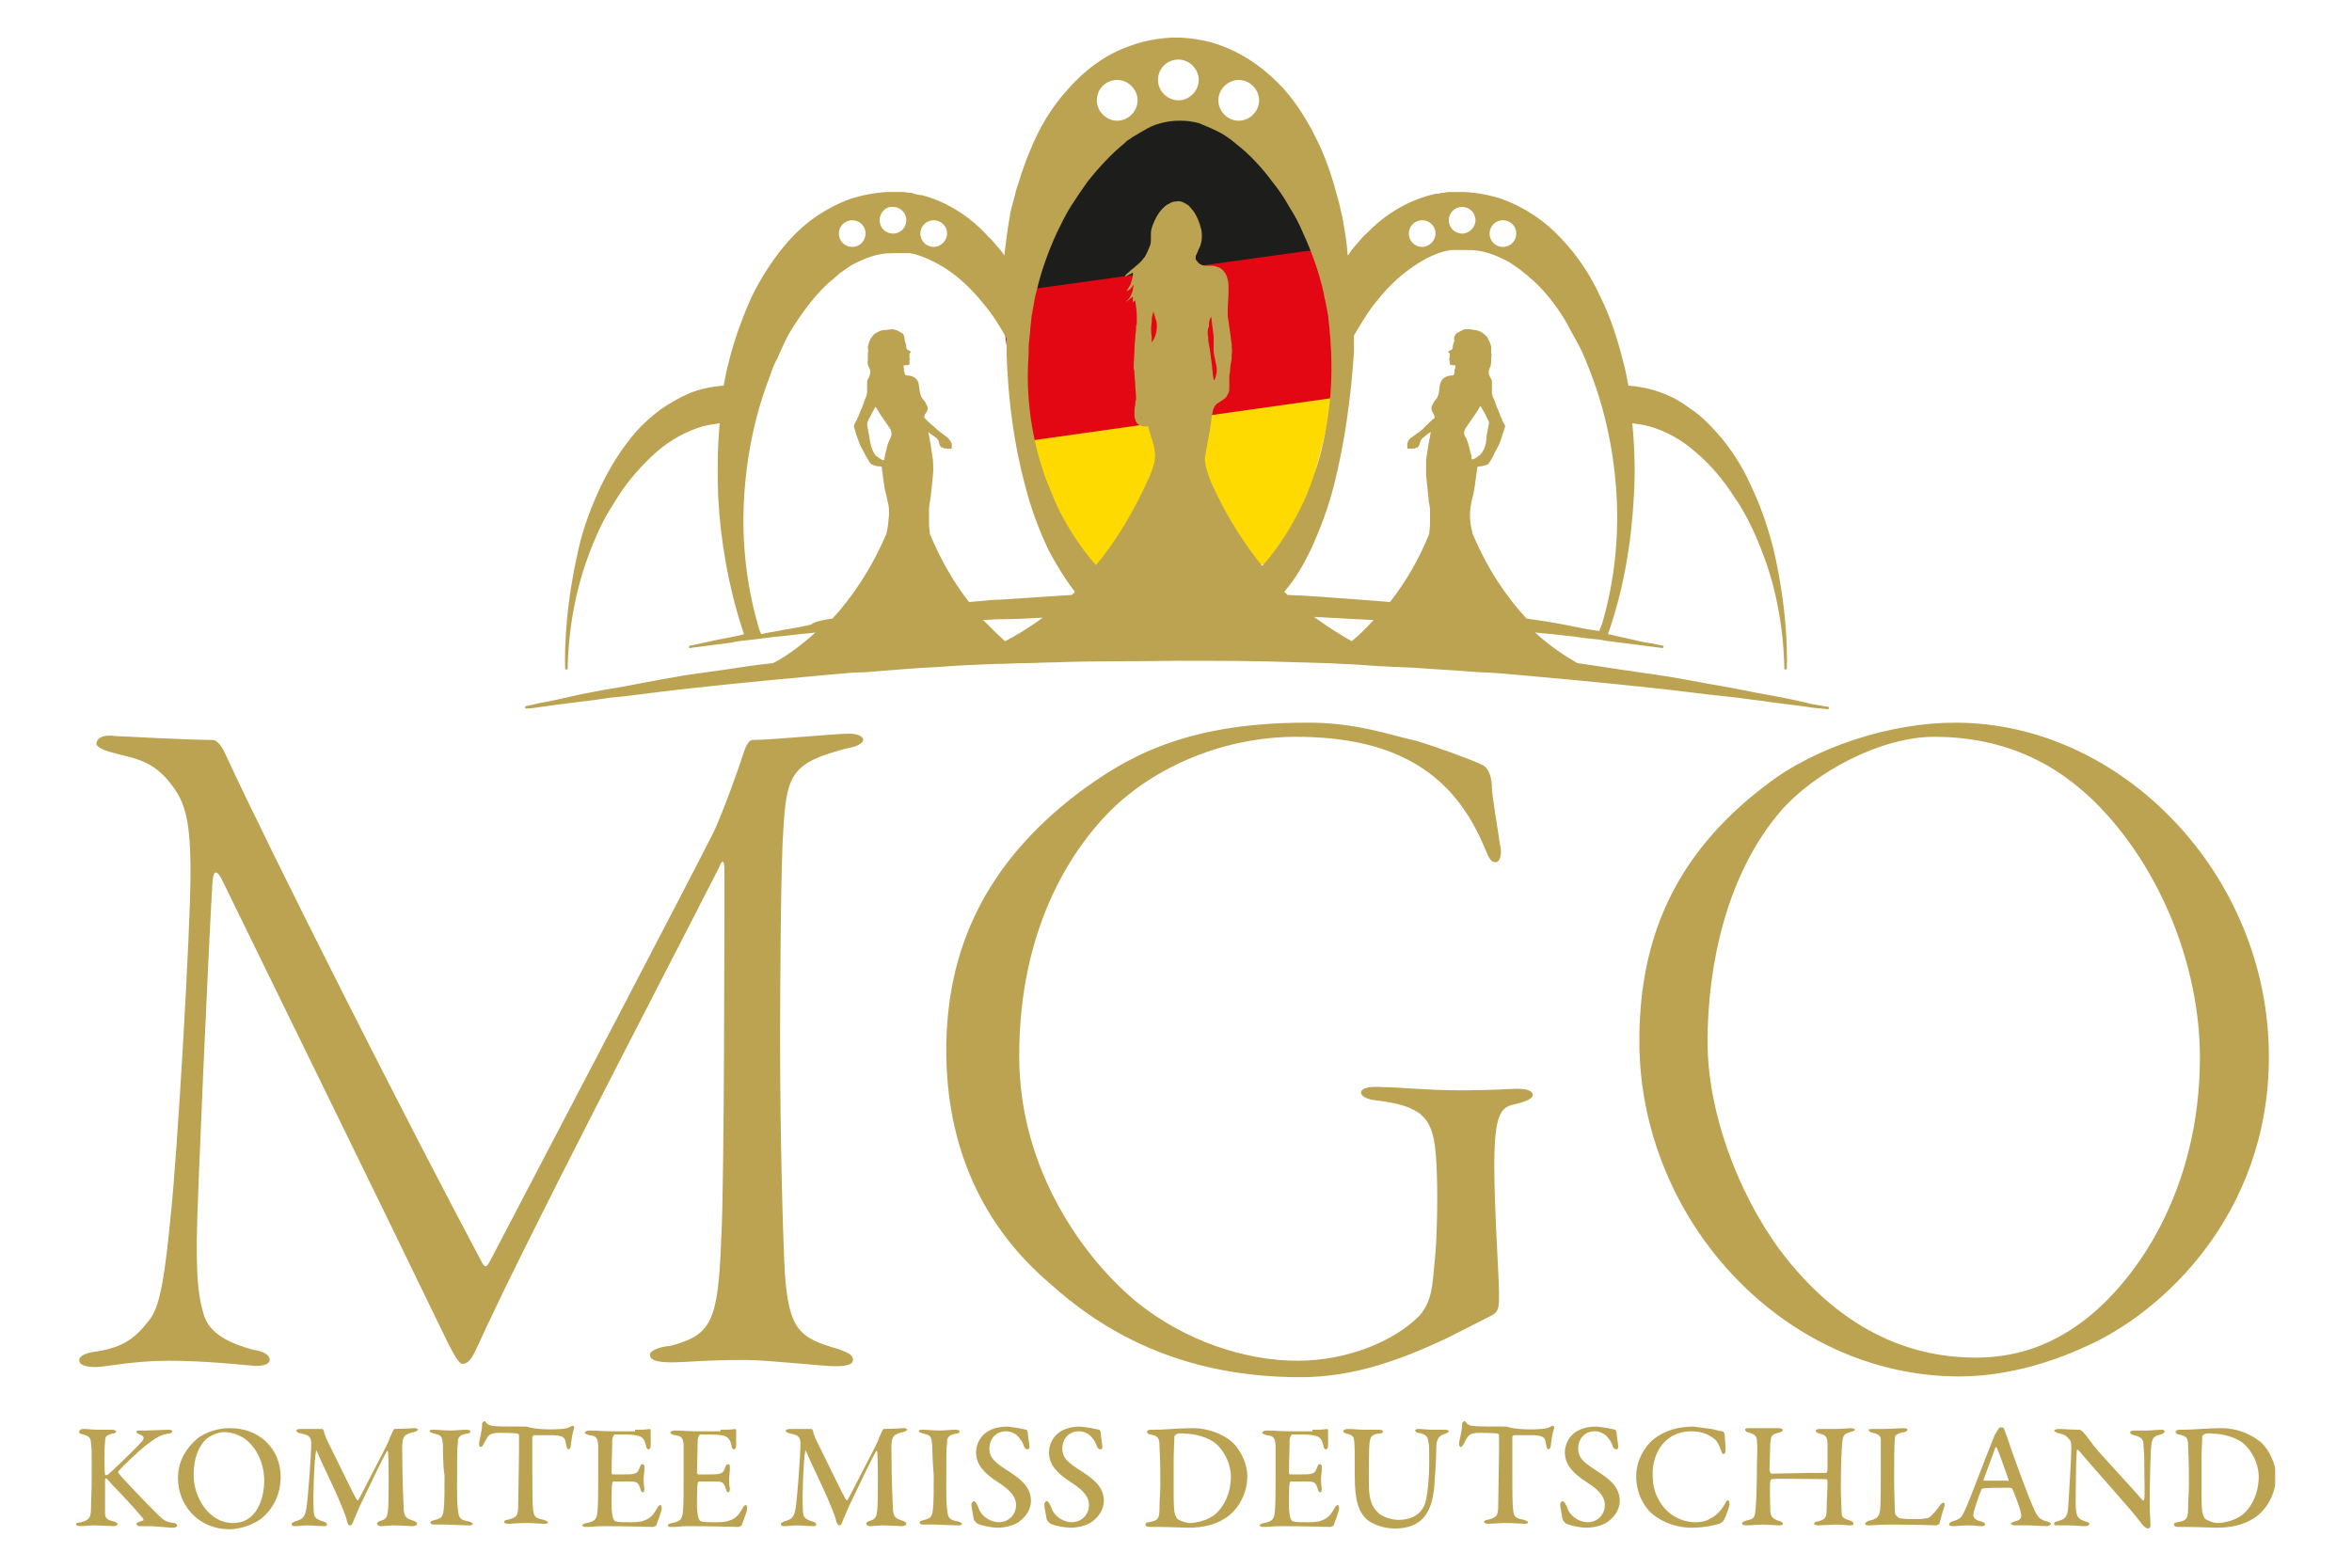 <?xml version="1.0" encoding="utf-8"?>
<!-- Generator: Adobe Illustrator 24.0.2, SVG Export Plug-In . SVG Version: 6.00 Build 0)  -->
<svg version="1.1" id="Ebene_1" xmlns="http://www.w3.org/2000/svg" xmlns:xlink="http://www.w3.org/1999/xlink" x="0px" y="0px"
	 width="300px" height="200px" viewBox="0 0 300 200" style="enable-background:new 0 0 300 200;" xml:space="preserve">
<style type="text/css">
	.st0{fill:#BCA352;}
	.st1{clip-path:url(#SVGID_2_);fill:#BCA352;}
	.st2{fill:#FFDA00;}
	.st3{fill:#E30613;}
	.st4{fill:#1D1D1B;}
</style>
<g>
	<path class="st0" d="M227.2,103.4c-7,8.1-9.4,19.8-9.4,29.5c0,8.9,3.8,19.1,9.1,26.4c8.5,11.4,18,13.9,25.1,13.9
		c4.9,0,9.3-1.4,13.5-4.5c6.9-5.1,15.1-16.8,15.1-33.8c0-10.6-4.2-22.4-11.8-30.9c-4.9-5.5-11.8-10-22.1-10
		C239.9,94,231.5,98.5,227.2,103.4L227.2,103.4z M289.4,134.8c0,20.3-13.8,32.8-23.4,37c-5,2.3-10.6,3.8-16.1,3.8
		c-22.3,0-40.8-19.9-40.8-42.8c0-12.5,4.1-23.5,16.1-32.6c6.4-5,16.1-8,24.1-8C270.5,92.1,289.4,111.5,289.4,134.8L289.4,134.8z
		 M180.6,94.5c3,0.9,7.3,2.5,8.5,3.1c0.8,0.4,1.2,1.6,1.2,3c0,0.8,0.8,5.5,1,7c0.4,1.6-0.1,2.4-0.5,2.4c-0.6,0-0.8-0.3-1.5-2
		c-3.8-9-10.8-14-24-14c-9.5,0-18.8,4.1-24.5,10.3c-6,6.5-10.8,16.6-10.8,30.4c0,14.8,8.5,26.1,15.1,31.5c6,4.8,13.6,7.4,20.4,7.4
		c6.5,0,12.5-2.6,15.6-5.8c1.6-1.9,1.6-3.9,1.9-6.9c0.3-2.5,0.5-10.1,0.1-14c-0.4-4.4-1.9-5.8-7.4-6.5c-1.2-0.1-2.1-0.5-2.1-1
		c0-0.4,0.5-0.9,3-0.7c2,0,5.3,0.4,9.6,0.4c4.5,0,6.3-0.2,7.3-0.2c1.1,0,2,0.2,2,0.8c0,0.6-1.5,1-2.4,1.2c-1.7,0.4-2.5,1.3-2.5,7.9
		c0,5.3,0.6,14.3,0.6,16c0,1.6,0.1,2.5-0.9,3l-5.9,3c-5.6,2.6-11.6,4.9-18.5,4.9c-13.6,0-23.8-4.6-31.8-11.8
		c-8.8-7.4-13.4-17.6-13.4-29.9c0-12.9,5-23.8,16.8-32.8c5.8-4.3,13.3-9,29-9C172.9,92.1,177.7,93.9,180.6,94.5L180.6,94.5z
		 M14.7,93.9c2.1,0.1,9.5,0.5,12.4,0.5c0.4,0,1,0.4,1.6,1.7c5.9,12.8,23.4,47.4,32.8,65c0.5,0.9,0.7,0.3,1.2-0.6
		c9.1-17.4,25.3-48.3,28.4-54.5c1.1-2.4,3-7.6,3.8-10.1c0.1-0.3,0.5-1.5,1.1-1.5c2.5,0,10.4-0.8,12.3-0.8c1,0,1.8,0.3,1.8,0.8
		c0,0.4-0.9,0.9-1.8,1c-7.4,1.9-8,3.3-8.4,10.8c-0.3,3.9-0.4,19.9-0.4,26.3c0,13.6,0.4,25.9,0.6,29.8c0.5,7.4,1.9,8.4,6.8,9.8
		c1.1,0.4,1.9,0.7,1.9,1.4c0,0.5-0.6,0.8-2.3,0.8c-1.5,0-8.6-0.8-11.4-0.8c-5.4,0-7.5,0.3-9.4,0.3c-1.4,0-2.8-0.1-2.8-1
		c0-0.5,1.3-1,2.6-1.1c5.3-1.4,6.1-3.1,6.5-13.8c0.4-6.9,0.4-41.9,0.4-46.9c0-1.6-0.4-1.1-0.6-0.5c-8.4,16.5-24.6,47.4-31,61.5
		c-0.6,1.3-1.1,2-1.8,2c-0.6,0-1.6-2.1-3-5c-6.4-13.3-22.4-45.9-27.8-57c-0.6-1-1-1-1.1,0.6c-0.5,8.1-2,41.8-2,45.4
		c0,3.7,0,6.6,0.8,9.4c0.7,3,3.9,4.1,6.4,4.8c1.4,0.2,2.1,0.7,2.1,1.3c0,0.6-1.1,0.9-2.5,0.7c-1.2-0.1-5.8-0.6-10.4-0.6
		c-4.6,0-8,0.8-9.3,0.8c-1.4,0-2.1-0.3-2.1-0.9c0-0.4,0.6-0.9,2.3-1.1c4-0.6,5.4-2.4,6.8-4.2c1.3-1.8,1.9-6.1,2.6-13.4
		c0.8-7.4,2.5-36.1,2.5-43.5c0-7.5-0.9-9.4-3-11.9c-2.3-2.6-4.6-2.7-7-3.4c-1.3-0.3-2-0.8-2-1.1C12.3,94,13.5,93.7,14.7,93.9
		L14.7,93.9z"/>
	<path class="st0" d="M10.6,182.3c0.5,0,1.3,0.1,1.9,0.1c0.6,0,1.4,0,1.8,0c0.3,0,0.5,0.1,0.5,0.2c0,0.2-0.2,0.3-0.5,0.3
		c-0.7,0.2-0.9,0.3-0.9,1.1c-0.1,0.7-0.1,3.7,0,4.1c0,0.1,0,0.1,0.1,0.1c0.1,0,0.3-0.1,0.3-0.1c0.6-0.5,3.6-3.4,4.2-4.1
		c0.5-0.5,0.4-0.8-0.2-1c-0.2-0.1-0.4-0.2-0.4-0.3c0-0.2,0.2-0.2,0.5-0.2h0.7c0.6,0,2.4-0.1,2.9-0.1c0.3,0,0.5,0.1,0.5,0.2
		c0,0.1-0.2,0.3-0.6,0.3c-1.1,0.2-1.6,0.6-2.8,1.5c-0.9,0.7-3.1,2.8-3.5,3.3c0,0.1-0.1,0.2,0,0.2c0.4,0.6,3.7,4,5.1,5.4
		c0.8,0.8,1.2,0.9,2,1c0.2,0,0.4,0.2,0.4,0.3c0,0.2-0.3,0.3-0.5,0.3c-0.5,0-2.4-0.2-2.9-0.2c-0.7,0-1,0-1.4,0
		c-0.3,0-0.4-0.2-0.4-0.3c0-0.1,0.1-0.2,0.8-0.4c0.1,0,0.1-0.1,0.1-0.2c-0.6-0.8-3-3.4-4-4.4c-0.5-0.6-0.7-0.8-0.8-0.8
		c-0.1,0-0.1,0.2-0.1,0.4c0,0.6,0,3.4,0,4.1c0,0.5,0.2,0.8,1.1,1c0.3,0.1,0.5,0.2,0.5,0.3c0,0.2-0.2,0.3-0.5,0.3
		c-0.4,0-1.8-0.1-2.4-0.1c-0.6,0-1.3,0.1-1.9,0.1c-0.2,0-0.5-0.1-0.5-0.2c0-0.2,0.1-0.2,0.6-0.3c0.9-0.2,1.3-0.5,1.3-1.6
		c0-0.7,0.1-2.4,0.1-4.5c0-3.1,0-3.3-0.1-4c0-0.7-0.3-0.9-1-1.1c-0.5-0.1-0.5-0.2-0.5-0.3C10.1,182.4,10.4,182.3,10.6,182.3
		L10.6,182.3z"/>
	<path class="st0" d="M26.2,183.7c-0.8,0.8-1.5,2.2-1.5,4.5c0,2.9,2,6.1,5,6.1c1.5,0,2.2-0.7,2.4-0.9c0.8-0.7,1.6-2.3,1.6-4.5
		c0-2-0.8-4-2.3-5.2c-0.7-0.6-1.9-1-2.8-1C27.9,182.7,26.8,183.1,26.2,183.7L26.2,183.7z M35.8,188.4c0,2.6-1.3,4.5-2.7,5.5
		c-1.2,0.8-2.8,1.2-3.8,1.2c-2,0-3.8-0.8-5-2.2c-1-1.1-1.6-2.7-1.6-4.3c0-2.3,1.1-3.9,2.5-5.1c0.9-0.7,2.5-1.3,4-1.3
		C33,182.1,35.8,184.8,35.8,188.4L35.8,188.4z"/>
	<path class="st0" d="M38.4,182.3c1.2,0,1.5,0,2.7,0c0.1,0,0.2,0.2,0.2,0.3c0.2,0.7,0.3,0.9,0.7,1.7c1.1,2.2,3.2,6.6,3.5,7
		c0,0.1,0.2,0.1,0.2,0.1c0.2-0.4,3.5-6.7,3.9-7.6c0-0.1,0.3-0.8,0.5-1.2c0-0.1,0.2-0.3,0.2-0.3c0.8,0,2.4-0.1,2.5-0.1
		c0.2,0,0.5,0,0.5,0.2c0,0.1-0.2,0.2-0.5,0.3c-0.3,0.1-0.6,0.1-0.9,0.3c-0.3,0.1-0.6,0.5-0.6,1.5c0,4.9,0.2,7.6,0.2,8.2
		c0.1,0.8,0.3,1,1.2,1.3c0.3,0.1,0.5,0.2,0.5,0.4c0,0.2-0.3,0.3-0.6,0.3c-0.2,0-1.8-0.1-2.5-0.1c-0.3,0-1.1,0.1-1.5,0.1
		c-0.2,0-0.5-0.1-0.5-0.3c0-0.2,0.2-0.3,0.5-0.4c0.8-0.2,0.8-0.7,0.9-1.4c0.1-0.9,0.1-6.3,0-7.3c0-0.2-0.1-0.3-0.2-0.1
		c-0.3,0.5-2.3,4.6-3,6.1c-0.5,1-0.9,2-1.2,2.7c-0.2,0.6-0.3,0.6-0.5,0.6s-0.2-0.2-0.3-0.4c-0.1-0.4-0.3-1.1-0.7-2
		c-1-2.5-2.6-5.6-3.2-7.1c-0.1-0.1-0.1-0.1-0.1,0.1c-0.2,0.9-0.4,5.4-0.3,7.3c0,1,0.2,1.3,1.2,1.6c0.4,0.1,0.5,0.2,0.5,0.4
		c0,0.2-0.2,0.2-0.5,0.2c-0.6,0-1.4-0.1-1.9-0.1c-0.5,0-1.1,0.1-1.6,0.1c-0.3,0-0.5,0-0.5-0.3c0-0.1,0.2-0.2,0.4-0.3
		c1.2-0.3,1.3-0.7,1.5-1.8c0.2-1.3,0.6-6.7,0.6-8.2c0-0.2,0-0.9-0.8-1.1l-0.8-0.2c-0.1,0-0.3-0.2-0.3-0.3
		C37.8,182.4,37.9,182.3,38.4,182.3L38.4,182.3z"/>
	<path class="st0" d="M56.5,184.3c-0.1-0.9-0.1-1.2-1.1-1.4c-0.4-0.1-0.6-0.2-0.6-0.3c0-0.2,0.2-0.2,0.5-0.2c0.5,0,1.5,0.1,2.1,0.1
		c0.9,0,1.4-0.1,2.1-0.1c0.3,0,0.5,0.1,0.5,0.2c0,0.2-0.2,0.3-0.5,0.3c-1.1,0.2-1.1,0.7-1.1,1.2c-0.1,0.6-0.1,1.7-0.1,5.4
		c0,1.3,0,2.4,0.1,3c0.1,1.1,0.2,1.4,1.4,1.6c0.3,0.1,0.5,0.2,0.5,0.3c0,0.2-0.3,0.2-0.5,0.2c-0.9,0-2.3-0.1-2.9-0.1
		c-0.6,0-0.8,0-1.5,0c-0.4,0-0.5-0.1-0.5-0.3c0-0.1,0.2-0.2,0.6-0.3c0.9-0.2,1-0.5,1.1-1.4c0.1-0.7,0.1-2.7,0.1-4.3
		C56.5,187.2,56.5,185,56.5,184.3L56.5,184.3z"/>
	<path class="st0" d="M71.5,182.3c0.7,0,1.1-0.2,1.3-0.3c0.1-0.1,0.2-0.1,0.3-0.1c0.1,0,0.2,0.2,0.1,0.4c-0.2,0.6-0.3,1.3-0.4,2.2
		c0,0.2-0.2,0.4-0.3,0.4c-0.1,0-0.2-0.1-0.3-0.6c-0.1-1-0.4-1.1-1.5-1.2c-0.3,0-2.3,0-2.6,0c-0.1,0-0.2,0.2-0.2,0.2
		c0,0.9,0,2.9,0,4.5c0,2.2,0,4.1,0.1,4.8c0.1,0.8,0.2,1.1,1.4,1.3c0.2,0.1,0.5,0.2,0.5,0.3c0,0.2-0.3,0.2-0.5,0.2
		c-0.2,0-1.5-0.1-2.3-0.1c-0.9,0-2,0.1-2.2,0.1c-0.4,0-0.6-0.1-0.6-0.2c0-0.2,0.2-0.3,0.4-0.3c1.3-0.3,1.4-0.6,1.4-2
		c0-1.1,0.1-5,0.1-6.5v-2.3c0-0.1-0.1-0.2-0.2-0.2c-0.4-0.1-2-0.1-2.3-0.1c-0.7,0-1.1,0.1-1.4,0.4c-0.1,0.1-0.3,0.4-0.6,1
		c-0.2,0.4-0.3,0.4-0.4,0.4c-0.1,0-0.2-0.2-0.2-0.4c0-0.4,0.4-1.5,0.4-2.6c0-0.1,0.2-0.3,0.3-0.3c0.1,0,0.1,0.1,0.3,0.3
		c0.1,0.1,0.4,0.3,0.7,0.3c0.5,0.1,2.2,0.1,4.4,0.1C68.2,182.4,70.8,182.4,71.5,182.3L71.5,182.3z"/>
	<path class="st0" d="M81,182.4c0.6,0,1.5,0,1.8-0.1c0.1,0,0.2,0.1,0.2,0.2c0,0.8,0,1.5,0,1.9c0,0.3-0.1,0.5-0.3,0.5
		c-0.2,0-0.3-0.3-0.3-0.5c-0.2-1-0.7-1.2-1.3-1.3c-0.5-0.1-1.7-0.1-2.7-0.1c0,0-0.2,0.1-0.3,0.6c0,0.5-0.1,3.9-0.1,4.3
		c0,0.1,0.1,0.2,0.2,0.2h1.3c1.7,0,1.8-0.1,2.1-0.9c0.1-0.3,0.2-0.4,0.4-0.4c0.2,0,0.2,0.3,0.2,0.5c0,0.5-0.1,0.9-0.1,1.4
		c0,0.5,0,0.8,0.1,1.2c0,0.3-0.1,0.5-0.2,0.5c-0.1,0-0.3-0.2-0.3-0.4c-0.3-0.9-0.4-1-1.5-1c-0.6,0-1.4,0-1.9,0
		c-0.1,0-0.2,0.1-0.2,0.2c-0.1,0.4-0.1,2.2-0.1,2.9c0,0.5,0.1,1.3,0.2,1.6c0.1,0.2,0.2,0.4,0.4,0.4c0.3,0.1,1,0.1,1.7,0.1
		c0.3,0,1.4,0,1.8-0.2c0.6-0.2,1.1-0.5,1.6-1.4c0.2-0.4,0.4-0.6,0.5-0.6c0.2,0,0.2,0.3,0.2,0.5c0,0.2-0.6,1.9-0.7,2.1
		c-0.1,0.1-0.3,0.2-0.4,0.2c-0.2,0-3.5-0.1-6.3-0.1c-1.1,0-1.4,0.1-2.1,0.1c-0.4,0-0.6,0-0.6-0.2c0-0.2,0.2-0.2,0.5-0.3
		c1-0.2,1.3-0.4,1.4-1.4c0.1-0.8,0.1-2.9,0.1-5.2c0-2.3,0-2.8,0-3.4c-0.1-0.8-0.2-1.1-1.1-1.2c-0.4-0.1-0.6-0.2-0.6-0.3
		c0-0.2,0.3-0.3,0.6-0.3c0.9,0,1.8,0.1,3,0.1H81L81,182.4z"/>
	<path class="st0" d="M91.9,182.4c0.6,0,1.5,0,1.8-0.1c0.1,0,0.2,0.1,0.2,0.2c0,0.8,0,1.5,0,1.9c0,0.3-0.1,0.5-0.3,0.5
		c-0.2,0-0.3-0.3-0.3-0.5c-0.2-1-0.7-1.2-1.3-1.3c-0.5-0.1-1.7-0.1-2.7-0.1c0,0-0.2,0.1-0.3,0.6c0,0.5-0.1,3.9-0.1,4.3
		c0,0.1,0.1,0.2,0.2,0.2h1.3c1.7,0,1.8-0.1,2.1-0.9c0.1-0.3,0.2-0.4,0.4-0.4c0.2,0,0.2,0.3,0.2,0.5c0,0.5-0.1,0.9-0.1,1.4
		c0,0.5,0,0.8,0.1,1.2c0,0.3-0.1,0.5-0.2,0.5c-0.1,0-0.3-0.2-0.3-0.4c-0.3-0.9-0.4-1-1.5-1c-0.6,0-1.4,0-1.9,0
		c-0.1,0-0.2,0.1-0.2,0.2c-0.1,0.4-0.1,2.2-0.1,2.9c0,0.5,0.1,1.3,0.2,1.6c0.1,0.2,0.2,0.4,0.4,0.4c0.3,0.1,1,0.1,1.7,0.1
		c0.3,0,1.4,0,1.8-0.2c0.6-0.2,1.1-0.5,1.6-1.4c0.2-0.4,0.4-0.6,0.5-0.6c0.2,0,0.2,0.3,0.2,0.5c0,0.2-0.6,1.9-0.7,2.1
		c-0.1,0.1-0.3,0.2-0.4,0.2c-0.2,0-3.5-0.1-6.3-0.1c-1.1,0-1.4,0.1-2.1,0.1c-0.4,0-0.6,0-0.6-0.2c0-0.2,0.2-0.2,0.5-0.3
		c1-0.2,1.3-0.4,1.4-1.4c0.1-0.8,0.1-2.9,0.1-5.2c0-2.3,0-2.8,0-3.4c-0.1-0.8-0.2-1.1-1.1-1.2c-0.4-0.1-0.6-0.2-0.6-0.3
		c0-0.2,0.3-0.3,0.6-0.3c0.9,0,1.8,0.1,3,0.1H91.9L91.9,182.4z"/>
	<path class="st0" d="M100.8,182.3c1.2,0,1.5,0,2.7,0c0.1,0,0.2,0.2,0.2,0.3c0.2,0.7,0.3,0.9,0.7,1.7c1.1,2.2,3.2,6.6,3.5,7
		c0,0.1,0.2,0.1,0.2,0.1c0.2-0.4,3.5-6.7,3.9-7.6c0-0.1,0.3-0.8,0.5-1.2c0-0.1,0.2-0.3,0.2-0.3c0.8,0,2.4-0.1,2.5-0.1
		c0.2,0,0.5,0,0.5,0.2c0,0.1-0.2,0.2-0.5,0.3c-0.3,0.1-0.6,0.1-0.9,0.3c-0.3,0.1-0.6,0.5-0.6,1.5c0,4.9,0.2,7.6,0.2,8.2
		c0.1,0.8,0.3,1,1.2,1.3c0.3,0.1,0.5,0.2,0.5,0.4c0,0.2-0.3,0.3-0.6,0.3c-0.2,0-1.8-0.1-2.5-0.1c-0.3,0-1.1,0.1-1.5,0.1
		c-0.2,0-0.5-0.1-0.5-0.3c0-0.2,0.2-0.3,0.5-0.4c0.8-0.2,0.8-0.7,0.9-1.4c0.1-0.9,0.1-6.3,0-7.3c0-0.2-0.1-0.3-0.2-0.1
		c-0.3,0.5-2.3,4.6-3,6.1c-0.5,1-0.9,2-1.2,2.7c-0.2,0.6-0.3,0.6-0.5,0.6c-0.1,0-0.2-0.2-0.3-0.4c-0.1-0.4-0.3-1.1-0.7-2
		c-1-2.5-2.6-5.6-3.2-7.1c-0.1-0.1-0.1-0.1-0.1,0.1c-0.2,0.9-0.4,5.4-0.3,7.3c0,1,0.2,1.3,1.2,1.6c0.4,0.1,0.5,0.2,0.5,0.4
		c0,0.2-0.2,0.2-0.5,0.2c-0.6,0-1.4-0.1-1.9-0.1c-0.5,0-1.1,0.1-1.6,0.1c-0.3,0-0.5,0-0.5-0.3c0-0.1,0.2-0.2,0.4-0.3
		c1.2-0.3,1.3-0.7,1.5-1.8c0.2-1.3,0.6-6.7,0.6-8.2c0-0.2,0-0.9-0.8-1.1l-0.8-0.2c-0.1,0-0.3-0.2-0.3-0.3
		C100.3,182.4,100.4,182.3,100.8,182.3L100.8,182.3z"/>
	<path class="st0" d="M118.9,184.3c-0.1-0.9-0.1-1.2-1.1-1.4c-0.4-0.1-0.6-0.2-0.6-0.3c0-0.2,0.2-0.2,0.5-0.2c0.5,0,1.5,0.1,2.1,0.1
		c0.9,0,1.4-0.1,2.1-0.1c0.3,0,0.5,0.1,0.5,0.2c0,0.2-0.2,0.3-0.5,0.3c-1.1,0.2-1.1,0.7-1.1,1.2c-0.1,0.6-0.1,1.7-0.1,5.4
		c0,1.3,0,2.4,0.1,3c0.1,1.1,0.2,1.4,1.4,1.6c0.3,0.1,0.5,0.2,0.5,0.3c0,0.2-0.3,0.2-0.5,0.2c-0.9,0-2.3-0.1-2.9-0.1
		c-0.6,0-0.8,0-1.5,0c-0.4,0-0.5-0.1-0.5-0.3c0-0.1,0.2-0.2,0.6-0.3c0.9-0.2,1-0.5,1.1-1.4c0.1-0.7,0.1-2.7,0.1-4.3
		C119,187.2,118.9,185,118.9,184.3L118.9,184.3z"/>
	<path class="st0" d="M130.9,182.4c0.1,0,0.2,0.3,0.2,0.4c0,0.3,0.2,1.5,0.2,1.6c0,0.3,0,0.5-0.2,0.5c-0.2,0-0.4-0.1-0.5-0.4
		c-0.2-0.7-0.7-1.2-0.9-1.4c-0.4-0.3-0.8-0.5-1.4-0.5c-1.2,0-2.1,0.9-2.1,2.2c0,1.3,0.9,1.9,2.6,3c1.7,1.1,2.7,2.1,2.7,3.7
		c0,1-0.6,2-1.6,2.7c-0.6,0.4-1.7,0.7-2.6,0.7c-0.7,0-1.9-0.2-2.6-0.5c-0.2-0.1-0.5-0.5-0.5-0.6c-0.1-0.7-0.3-1.5-0.3-1.9
		c0-0.1,0.2-0.4,0.3-0.4c0.2,0,0.5,0.5,0.7,1.1c0.5,1.1,1.7,1.6,2.5,1.6c1.2,0,2.2-0.9,2.2-2.2c0-0.8-0.4-1.7-2.3-2.9
		c-1.7-1.1-2.8-2.2-2.8-3.8c0-0.9,0.4-1.8,1.1-2.4c0.6-0.5,1.5-0.9,2.9-0.9C129.5,182.1,130.5,182.3,130.9,182.4L130.9,182.4z"/>
	<path class="st0" d="M140.2,182.4c0.1,0,0.2,0.3,0.2,0.4c0,0.3,0.2,1.5,0.2,1.6c0,0.3,0,0.5-0.2,0.5c-0.2,0-0.4-0.1-0.5-0.4
		c-0.2-0.7-0.7-1.2-0.9-1.4c-0.4-0.3-0.8-0.5-1.4-0.5c-1.2,0-2.1,0.9-2.1,2.2c0,1.3,0.9,1.9,2.6,3c1.7,1.1,2.7,2.1,2.7,3.7
		c0,1-0.6,2-1.6,2.7c-0.6,0.4-1.7,0.7-2.6,0.7c-0.7,0-1.9-0.2-2.6-0.5c-0.2-0.1-0.5-0.5-0.5-0.6c-0.1-0.7-0.3-1.5-0.3-1.9
		c0-0.1,0.2-0.4,0.3-0.4c0.2,0,0.5,0.5,0.7,1.1c0.5,1.1,1.7,1.6,2.5,1.6c1.2,0,2.2-0.9,2.2-2.2c0-0.8-0.4-1.7-2.3-2.9
		c-1.7-1.1-2.8-2.2-2.8-3.8c0-0.9,0.4-1.8,1.1-2.4c0.6-0.5,1.5-0.9,2.9-0.9C138.8,182.1,139.8,182.3,140.2,182.4L140.2,182.4z"/>
	<path class="st0" d="M150,183c-0.1,0.1-0.2,0.2-0.2,0.2c0,0.3-0.1,1.9-0.1,3.6v2.8c0,1.3,0,2.5,0.1,3.3c0.1,0.5,0.3,0.8,0.4,0.9
		c0.3,0.2,1.1,0.5,1.5,0.5c0.8,0,2.4-0.3,3.4-1.2c1.1-1,1.9-2.7,1.9-4.7c0-1.6-0.8-3.3-2-4.3c-0.9-0.7-2.5-1.2-3.9-1.2
		C150.6,182.8,150.1,182.9,150,183L150,183z M157.3,184.1c1,1,1.8,2.7,1.8,4.2c0,2.8-1.7,4.8-3,5.5c-1.1,0.7-2.7,1.1-4.5,1.1
		c-0.8,0-2.5-0.1-3.8-0.1c-0.4,0-0.8,0-1.1,0c-0.4,0-0.6-0.1-0.6-0.3c0-0.2,0.2-0.3,0.4-0.3c1.3-0.2,1.4-0.5,1.4-2.1
		c0-0.9,0.1-1.6,0.1-2.6c0-1.1,0-3.3-0.1-4.8c0-1.2-0.1-1.5-1.2-1.7c-0.2,0-0.4-0.2-0.4-0.3c0-0.2,0.2-0.3,0.5-0.3h0.6
		c1,0,3.1-0.2,4.7-0.2C154.7,182.2,156.6,183.4,157.3,184.1L157.3,184.1z"/>
	<path class="st0" d="M167.4,182.4c0.6,0,1.5,0,1.8-0.1c0.1,0,0.2,0.1,0.2,0.2c0,0.8,0,1.5,0,1.9c0,0.3-0.1,0.5-0.3,0.5
		c-0.2,0-0.3-0.3-0.3-0.5c-0.2-1-0.7-1.2-1.3-1.3c-0.5-0.1-1.7-0.1-2.7-0.1c0,0-0.2,0.1-0.3,0.6c0,0.5-0.1,3.9-0.1,4.3
		c0,0.1,0.1,0.2,0.2,0.2h1.3c1.7,0,1.8-0.1,2.1-0.9c0.1-0.3,0.2-0.4,0.4-0.4c0.2,0,0.2,0.3,0.2,0.5c0,0.5-0.1,0.9-0.1,1.4
		c0,0.5,0,0.8,0.1,1.2c0,0.3-0.1,0.5-0.2,0.5c-0.1,0-0.3-0.2-0.3-0.4c-0.3-0.9-0.4-1-1.5-1c-0.6,0-1.4,0-1.9,0
		c-0.1,0-0.2,0.1-0.2,0.2c-0.1,0.4-0.1,2.2-0.1,2.9c0,0.5,0.1,1.3,0.2,1.6c0.1,0.2,0.2,0.4,0.4,0.4c0.3,0.1,1,0.1,1.7,0.1
		c0.3,0,1.4,0,1.8-0.2c0.6-0.2,1.1-0.5,1.6-1.4c0.2-0.4,0.4-0.6,0.5-0.6c0.2,0,0.2,0.3,0.2,0.5c0,0.2-0.6,1.9-0.7,2.1
		c-0.1,0.1-0.3,0.2-0.4,0.2c-0.2,0-3.5-0.1-6.3-0.1c-1.1,0-1.4,0.1-2.1,0.1c-0.4,0-0.6,0-0.6-0.2c0-0.2,0.2-0.2,0.5-0.3
		c1-0.2,1.3-0.4,1.4-1.4c0.1-0.8,0.1-2.9,0.1-5.2c0-2.3,0-2.8,0-3.4c-0.1-0.8-0.2-1.1-1.1-1.2c-0.4-0.1-0.6-0.2-0.6-0.3
		c0-0.2,0.3-0.3,0.6-0.3c0.9,0,1.8,0.1,3,0.1H167.4L167.4,182.4z"/>
	<path class="st0" d="M171.9,182.3c0.8,0,1.3,0.1,2,0.1c0.7,0,1.5,0,1.9,0c0.4,0,0.6,0.1,0.6,0.2c0,0.2-0.2,0.3-0.6,0.3
		c-0.7,0.1-1,0.3-1.1,1.1c-0.1,0.6-0.1,2.6-0.1,5.3c0,2.2,0.5,3,1.1,3.6c0.5,0.6,1.8,1,2.7,1c1.3,0,3.1-0.5,3.5-2.6
		c0.2-1,0.4-2.6,0.4-4.9c0-1.2,0-2.1-0.1-2.4c-0.1-0.7-0.2-1-1.3-1.2c-0.2,0-0.4-0.2-0.4-0.3c0-0.1,0.1-0.2,0.5-0.2
		c0.5,0,1,0.1,1.6,0.1c0.8,0,1.2,0,1.7,0c0.3,0,0.5,0.1,0.5,0.2c0,0.1-0.2,0.2-0.4,0.3c-0.8,0.2-1.2,0.6-1.2,1.8c0,0.9-0.1,3-0.2,4
		c-0.1,3.3-1,4.9-2.4,5.7c-0.9,0.5-1.9,0.6-2.7,0.6c-1.7,0-3-0.7-3.5-1.1c-1.1-1-1.6-2.4-1.6-5.6c0-2.5,0-4.3-0.1-4.6
		c0-0.4-0.3-0.7-1-0.8c-0.2-0.1-0.4-0.2-0.4-0.3C171.4,182.4,171.6,182.3,171.9,182.3L171.9,182.3z"/>
	<path class="st0" d="M196.5,182.3c0.7,0,1.1-0.2,1.3-0.3c0.1-0.1,0.2-0.1,0.3-0.1c0.1,0,0.2,0.2,0.1,0.4c-0.2,0.6-0.3,1.3-0.4,2.2
		c0,0.2-0.2,0.4-0.3,0.4c-0.1,0-0.2-0.1-0.3-0.6c-0.1-1-0.4-1.1-1.5-1.2c-0.3,0-2.3,0-2.6,0c-0.1,0-0.2,0.2-0.2,0.2
		c0,0.9,0,2.9,0,4.5c0,2.2,0,4.1,0.1,4.8c0.1,0.8,0.2,1.1,1.4,1.3c0.2,0.1,0.5,0.2,0.5,0.3c0,0.2-0.3,0.2-0.5,0.2
		c-0.2,0-1.5-0.1-2.3-0.1c-0.9,0-2,0.1-2.2,0.1c-0.4,0-0.6-0.1-0.6-0.2c0-0.2,0.2-0.3,0.4-0.3c1.3-0.3,1.4-0.6,1.4-2
		c0-1.1,0.1-5,0.1-6.5v-2.3c0-0.1-0.1-0.2-0.2-0.2c-0.4-0.1-2-0.1-2.3-0.1c-0.7,0-1.1,0.1-1.4,0.4c-0.1,0.1-0.3,0.4-0.6,1
		c-0.2,0.4-0.3,0.4-0.4,0.4c-0.1,0-0.2-0.2-0.2-0.4c0-0.4,0.4-1.5,0.4-2.6c0-0.1,0.2-0.3,0.3-0.3c0.1,0,0.1,0.1,0.3,0.3
		c0.1,0.1,0.4,0.3,0.7,0.3c0.5,0.1,2.2,0.1,4.4,0.1C193.2,182.4,195.7,182.4,196.5,182.3L196.5,182.3z"/>
	<path class="st0" d="M206,182.4c0.1,0,0.2,0.3,0.2,0.4c0,0.3,0.2,1.5,0.2,1.6c0,0.3,0,0.5-0.2,0.5c-0.2,0-0.4-0.1-0.5-0.4
		c-0.2-0.7-0.7-1.2-0.9-1.4c-0.4-0.3-0.8-0.5-1.4-0.5c-1.2,0-2.1,0.9-2.1,2.2c0,1.3,0.9,1.9,2.6,3c1.7,1.1,2.7,2.1,2.7,3.7
		c0,1-0.6,2-1.6,2.7c-0.6,0.4-1.7,0.7-2.6,0.7c-0.7,0-1.9-0.2-2.6-0.5c-0.2-0.1-0.5-0.5-0.5-0.6c-0.1-0.7-0.3-1.5-0.3-1.9
		c0-0.1,0.2-0.4,0.3-0.4c0.2,0,0.5,0.5,0.7,1.1c0.5,1.1,1.7,1.6,2.5,1.6c1.2,0,2.2-0.9,2.2-2.2c0-0.8-0.4-1.7-2.3-2.9
		c-1.7-1.1-2.8-2.2-2.8-3.8c0-0.9,0.4-1.8,1.1-2.4c0.6-0.5,1.5-0.9,2.9-0.9C204.7,182.1,205.7,182.3,206,182.4L206,182.4z"/>
	<path class="st0" d="M218.3,182.3c0.5,0.1,1.1,0.3,1.4,0.3c0.1,0,0.3,0.2,0.3,0.6c0,0.4,0.1,1.2,0.1,1.7c0,0.4-0.1,0.6-0.3,0.6
		c-0.1,0-0.2-0.2-0.3-0.5c-0.2-0.6-0.5-1.2-0.8-1.4c-1-0.8-2-1-3-1c-3.1,0-4.9,2.5-4.9,5.4c0,1.3,0.2,2.3,0.7,3.2
		c1.1,2.2,3.2,3,4.7,3c0.3,0,1.3,0,2-0.5c0.8-0.4,1.3-1,1.8-1.8c0.2-0.4,0.3-0.5,0.4-0.5c0.2,0,0.2,0.4,0.2,0.6
		c-0.1,0.5-0.5,1.5-0.7,1.9c-0.1,0.2-0.4,0.4-0.6,0.5c-0.3,0.1-1.8,0.5-3.5,0.5c-2.7,0-4.7-1.3-5.5-2.2c-0.7-0.8-1.6-2.2-1.6-4.4
		c0-2.2,1.3-3.9,2.1-4.6c1.6-1.3,3.4-1.7,5.2-1.7C216.7,182.1,217.6,182.2,218.3,182.3L218.3,182.3z"/>
	<path class="st0" d="M226,188c1.2,0,3.8-0.1,6.9-0.1c0.1,0,0.2-0.1,0.2-0.5c0-0.2,0-2.7,0-3.4c-0.1-0.7-0.2-0.9-1-1.1
		c-0.3-0.1-0.5-0.2-0.5-0.4c0-0.1,0.2-0.2,0.6-0.2c0.2,0,1.5,0,2,0c0.7,0,1.6-0.1,1.8-0.1c0.3,0,0.6,0.1,0.6,0.2
		c0,0.1-0.2,0.2-0.6,0.3c-0.8,0.2-0.9,0.5-1,1.1c-0.1,1-0.2,2.9-0.2,6.1c0,1.1,0.1,2.6,0.1,3c0,0.7,0.2,0.8,1.1,1.1
		c0.3,0.1,0.4,0.2,0.4,0.4c0,0.2-0.2,0.2-0.5,0.2c-0.3,0-1.1-0.1-1.7-0.1c-0.4,0-1.9,0.1-2.3,0.1c-0.3,0-0.5-0.1-0.5-0.2
		c0-0.2,0.2-0.3,0.5-0.3c1-0.3,1.1-0.5,1.1-1.9c0-0.8,0.1-2.2,0.1-3.1c0-0.3-0.1-0.4-0.2-0.4c-2.7,0-6.5-0.1-6.9,0
		c-0.1,0-0.2,0.2-0.2,0.3c-0.1,0.5,0,2.9,0,3.5c0,0.9,0.2,1.2,1,1.5c0.4,0.1,0.6,0.2,0.6,0.4c0,0.2-0.3,0.2-0.6,0.2
		c-0.1,0-1.4-0.1-2.1-0.1c-0.4,0-1.3,0.1-1.9,0.1c-0.4,0-0.6-0.1-0.6-0.2c0-0.2,0.2-0.3,0.5-0.4c1-0.2,1.1-0.4,1.2-1.2
		c0.1-0.8,0.2-3.1,0.2-6.1c0-0.4,0.1-2,0-2.8c0-0.6-0.2-0.9-0.9-1.1c-0.4-0.1-0.6-0.2-0.6-0.4c0-0.2,0.2-0.2,0.5-0.2
		c0.5,0,1.3,0,1.8,0c0.8,0,1.4,0,1.9,0c0.4,0,0.6,0.1,0.6,0.2c0,0.2-0.2,0.3-0.6,0.4c-0.9,0.2-0.9,0.5-1,1.3c0,0.7-0.1,3.1-0.1,3.4
		C225.8,188,225.9,188,226,188L226,188z"/>
	<path class="st0" d="M238.8,182.3c0.5,0,1,0,1.5,0c0.7,0,2-0.1,2.5-0.1c0.4,0,0.5,0.1,0.5,0.2c0,0.1-0.2,0.3-0.4,0.3
		c-1.1,0.2-1.2,0.5-1.2,0.7c-0.1,0.9-0.1,2.8-0.1,5.7c0,1.5,0.1,3.2,0.1,3.9c0,0.3,0.5,0.7,0.7,0.7c0.5,0.1,1.2,0.1,1.8,0.1
		c0.5,0,1.1,0,1.4-0.1c0.2,0,0.4,0,0.7-0.3c0.3-0.3,0.6-0.6,1.1-1.3c0.2-0.3,0.4-0.4,0.5-0.4c0.1,0,0.2,0.2,0.1,0.5
		c-0.3,0.9-0.4,1.4-0.6,2.1c0,0.2-0.4,0.3-0.5,0.3c-0.2,0-2-0.1-5.9-0.1c-1.2,0-2.2,0.1-2.5,0.1c-0.3,0-0.6,0-0.6-0.2
		c0-0.1,0.2-0.3,0.5-0.4c1.1-0.2,1.3-0.6,1.4-1.3c0.1-0.5,0.1-3.3,0.1-6.1c0-1,0-2.2,0-2.8c0-0.5-0.1-0.8-1-1
		c-0.4-0.1-0.5-0.2-0.5-0.3C238.2,182.4,238.4,182.3,238.8,182.3L238.8,182.3z"/>
	<path class="st0" d="M256.2,188.8c-0.3-0.9-1.3-3.7-1.5-4.1c-0.1-0.1-0.1-0.1-0.2,0c-0.3,0.9-1.3,3.5-1.5,4.1c0,0.1,0,0.1,0.1,0.1
		c0.7,0,2.3,0,2.9,0C256.2,189,256.2,188.9,256.2,188.8L256.2,188.8z M255.7,182.5c0.2,0.5,0.5,1.4,0.8,2.3c1,2.8,2.4,6.6,2.8,7.4
		c0.6,1.5,1,1.7,1.8,1.9c0.3,0.1,0.5,0.2,0.5,0.3c0,0.1-0.2,0.3-0.6,0.3c-0.6,0-1.6-0.1-2.4-0.1c-0.6,0-1,0-1.5,0
		c-0.5,0-0.6-0.1-0.6-0.2c0-0.1,0.1-0.2,0.5-0.3c0.9-0.2,0.8-0.6,0.8-0.9c-0.1-0.7-0.6-2-1.1-3.2c0-0.1-0.1-0.2-0.6-0.2
		c-1.3,0-2.8,0-3.2,0.1c-0.1,0-0.2,0.1-0.2,0.2c-0.5,1.3-1,2.8-1,3.2c0,0.2,0.1,0.6,1,0.8c0.3,0.1,0.5,0.2,0.5,0.4
		c0,0.2-0.3,0.2-0.6,0.2c-0.3,0-0.8-0.1-1.5-0.1c-0.7,0-1.7,0.1-2,0.1c-0.4,0-0.5-0.1-0.5-0.2c0-0.1,0.1-0.3,0.4-0.4
		c1-0.3,1.2-0.4,1.7-1.6c0.5-1,2.6-6.7,3.4-8.6l0.2-0.5c0-0.1,0.1-0.2,0.1-0.3l0.5-0.8c0.1-0.2,0.2-0.2,0.3-0.2
		C255.5,182.1,255.6,182.1,255.7,182.5L255.7,182.5z"/>
	<g>
		<defs>
			<rect id="SVGID_1_" x="9.8" y="5" width="280.4" height="190"/>
		</defs>
		<clipPath id="SVGID_2_">
			<use xlink:href="#SVGID_1_"  style="overflow:visible;"/>
		</clipPath>
		<path class="st1" d="M262.7,182.3c0.4,0,1.5,0.1,2.5,0.1c0.1,0,0.3,0.1,0.4,0.2c0.3,0.3,0.8,0.9,1.5,1.9c0.9,1.1,5,5.5,6.2,6.9
			c0.1,0.1,0.2-0.1,0.2-0.1c0.1-0.6,0-2.7,0-5.2c0-0.7-0.1-1.4-0.1-1.9c0-0.4-0.2-0.9-1.2-1.1c-0.4-0.1-0.5-0.2-0.5-0.4
			c0-0.1,0.2-0.2,0.5-0.2c0.5,0,1,0,1.6,0c0.7,0,1.4-0.1,1.9-0.1c0.3,0,0.4,0.1,0.4,0.2c0,0.1-0.1,0.3-0.5,0.4
			c-0.8,0.2-1.1,0.4-1.2,1.4c-0.1,0.7-0.2,4.7-0.2,7.6c0,0.8,0.1,2.3,0.1,2.6c0,0.2-0.1,0.4-0.3,0.4c-0.3,0-0.7-0.4-0.9-0.7
			c-0.3-0.4-0.7-0.9-1.2-1.5c-1.8-2.1-5.1-5.8-6.8-7.8c-0.1-0.1-0.2,0-0.2,0c0,0.5-0.1,1.1-0.1,2.5c0,1.9-0.1,4.5,0,5.2
			c0.1,0.8,0.3,1.1,1.2,1.4c0.4,0.1,0.5,0.2,0.5,0.3c0,0.2-0.2,0.3-0.6,0.3c-0.6,0-1.3-0.1-2-0.1c-0.4,0-1,0-1.4,0
			c-0.3,0-0.5,0-0.5-0.2s0.2-0.3,0.4-0.3c0.9-0.3,1.3-0.4,1.4-1.8c0.1-1.7,0.4-6.1,0.4-7.6c0-0.7-0.1-0.9-0.2-1
			c-0.5-0.6-0.7-0.7-1.6-0.9c-0.2-0.1-0.4-0.2-0.4-0.3C262.1,182.4,262.3,182.3,262.7,182.3L262.7,182.3z"/>
		<path class="st1" d="M281.1,183c-0.1,0.1-0.2,0.2-0.2,0.2c0,0.3-0.1,1.9-0.1,3.6v2.8c0,1.3,0,2.5,0.1,3.3c0.1,0.5,0.3,0.8,0.4,0.9
			c0.3,0.2,1.1,0.5,1.5,0.5c0.8,0,2.4-0.3,3.4-1.2c1.1-1,1.9-2.7,1.9-4.7c0-1.6-0.8-3.3-2-4.3c-0.9-0.7-2.5-1.2-3.9-1.2
			C281.7,182.8,281.3,182.9,281.1,183L281.1,183z M288.5,184.1c1,1,1.8,2.7,1.8,4.2c0,2.8-1.7,4.8-3,5.5c-1.1,0.7-2.7,1.1-4.5,1.1
			c-0.8,0-2.5-0.1-3.8-0.1c-0.4,0-0.8,0-1.1,0c-0.4,0-0.6-0.1-0.6-0.3c0-0.2,0.2-0.3,0.4-0.3c1.3-0.2,1.4-0.5,1.4-2.1
			c0-0.9,0.1-1.6,0.1-2.6c0-1.1,0-3.3-0.1-4.8c0-1.2-0.1-1.5-1.2-1.7c-0.2,0-0.4-0.2-0.4-0.3c0-0.2,0.2-0.3,0.5-0.3h0.6
			c1,0,3.1-0.2,4.7-0.2C285.9,182.2,287.7,183.4,288.5,184.1L288.5,184.1z"/>
	</g>
	<polygon class="st2" points="164.8,71.5 137.9,75.2 130.2,55.7 170.4,50.1 164.8,71.5 	"/>
	<polygon class="st3" points="171.2,50.6 130.1,56.4 127.3,36.2 168.3,30.4 171.2,50.6 	"/>
	<polygon class="st4" points="169.7,31.6 126.4,37.6 138.9,17.4 149.9,13.8 160.9,17.2 169.7,31.6 	"/>
	<path class="st0" d="M106.2,78.9c2.4-2.6,4.9-6.2,6.9-10.9c0,0,0-0.1,0-0.1c0.2-0.7,0.2-1.5,0.3-2.2c0-0.6,0-1.2-0.2-1.8
		c-0.1-0.6-0.3-1.2-0.4-1.8c-0.1-0.7-0.2-1.5-0.3-2.2c0-0.2,0-0.4-0.2-0.4c-0.3,0-0.4,0-0.7-0.1c-0.2-0.1-0.4-0.1-0.6-0.3
		c-0.2-0.4-0.4-0.6-0.6-1c-0.2-0.5-0.6-1-0.8-1.6c-0.2-0.5-0.4-1-0.5-1.5c0-0.1-0.1-0.2-0.1-0.3c-0.1-0.2-0.1-0.4,0-0.6
		c0.1-0.3,0.3-0.5,0.4-0.8c0.2-0.4,0.3-0.8,0.5-1.2c0.2-0.4,0.3-0.9,0.5-1.3c0-0.1,0-0.1,0.1-0.2c0-0.2,0.1-0.4,0.1-0.5
		c0-0.1,0-0.2,0-0.3c0-0.4,0-0.7,0-1.1c0-0.2,0.1-0.3,0.2-0.5c0.2-0.4,0.3-0.8,0.1-1.2c-0.2-0.4-0.3-0.7-0.2-1.1c0-0.3,0-0.6,0-0.9
		c0.1-0.2,0-0.5,0-0.8c0.1-0.4,0.2-0.8,0.5-1.2c0.2-0.3,0.4-0.5,0.7-0.6c0.3-0.2,0.6-0.3,1-0.3c0.3,0,0.7-0.1,1-0.1
		c0.1,0,0.2,0.1,0.4,0.1c0.3,0.1,0.5,0.3,0.8,0.4c0,0,0.1,0.1,0.1,0.1c0.1,0.2,0.2,0.5,0.2,0.8c0,0,0,0.1,0,0.1
		c0.1,0.2,0.2,0.5,0.2,0.8c0,0.2,0.1,0.3,0.3,0.4c0.1,0,0.1,0.1,0.2,0.1c0.1,0.1,0.1,0.2,0,0.2c-0.1,0.1-0.1,0.2-0.1,0.4
		c0,0.1,0,0.2,0,0.3c0.1,0,0.1,0.1,0,0.2c0,0.1,0,0.2,0,0.3c0.1,0.3-0.1,0.4-0.4,0.4c-0.4,0-0.4,0-0.3,0.4c0,0.2,0,0.4,0.1,0.6
		c0,0.2,0.1,0.3,0.3,0.3c0.6,0,1.2,0.3,1.4,0.8c0.2,0.5,0.1,1.6,0.6,2.2c0.5,0.6,0.3,0.4,0.4,0.6c0.3,0.4,0.3,0.8,0,1.2
		c-0.2,0.2-0.2,0.4-0.2,0.6c0.4,0.4,0.8,0.8,1.3,1.2c0.5,0.5,1,0.8,1.5,1.2c0.3,0.2,0.5,0.5,0.7,0.9c0,0.1,0,0.3,0,0.5
		c0,0.2-0.2,0.2-0.4,0.1c-0.1,0.1-0.2,0.1-0.3,0c0,0,0,0-0.1,0c-0.1,0.1-0.2,0-0.3-0.1c0,0,0,0,0,0c-0.4,0-0.4-0.3-0.5-0.5
		c0,0,0-0.1,0-0.1c-0.1-0.4-0.3-0.6-0.6-0.8c-0.3-0.2-0.6-0.4-0.8-0.6c0.1,0.5,0.2,1,0.3,1.6c0.1,0.7,0.2,1.3,0.3,2
		c0,0.6,0.1,1.3,0,1.9c-0.1,1-0.2,1.9-0.3,2.9c-0.1,0.5-0.2,1.1-0.2,1.6c0,0.6,0,1.2,0,1.8c0,0.4,0.1,0.8,0.1,1.2
		c1.5,3.6,3.2,6.4,5,8.7c0.4,0,0.8-0.1,1.3-0.1c0.9-0.1,1.8-0.2,2.7-0.2c3-0.2,6-0.4,9.1-0.6c0.1-0.1,0.3-0.2,0.4-0.4
		c-1.3-1.7-2.4-3.5-3.4-5.4c-1.2-2.6-2.2-5.2-2.9-8c-1.5-5.5-2.2-11.1-2.4-16.8l0-2.1c0,0,0,0,0,0c-0.8-1.5-1.8-3.1-3-4.5
		c-1.2-1.5-2.5-2.8-4-3.9c-1.5-1.1-3.1-1.9-4.8-2.4c-0.2,0-0.4-0.1-0.6-0.1c0,0-0.1,0-0.2,0l-0.1,0l-0.3,0l-0.1,0l-0.1,0l-0.1,0
		l-0.5,0l-0.4,0l-0.1,0l-0.2,0c-0.9,0-1.8,0.1-2.7,0.4c-0.9,0.3-1.8,0.7-2.7,1.2c-0.4,0.3-0.9,0.6-1.3,0.9l-0.6,0.5
		c-0.2,0.2-0.4,0.4-0.6,0.5c-1.7,1.5-3.2,3.4-4.5,5.4c-0.7,1-1.3,2.1-1.8,3.3c-0.3,0.6-0.5,1.2-0.8,1.7c-0.3,0.6-0.5,1.2-0.7,1.8
		c-1.9,4.9-3,10.2-3.3,15.7c-0.3,5.4,0.3,10.9,1.8,16.1c0.1,0.4,0.2,0.7,0.4,1.1c0.8-0.2,1.7-0.3,2.6-0.5c1.2-0.2,2.4-0.4,3.7-0.7
		C104.1,79.2,105.1,79.1,106.2,78.9L106.2,78.9z M107,29.8c0,1,0.8,1.7,1.7,1.7c1,0,1.7-0.8,1.7-1.7c0-1-0.8-1.7-1.7-1.7
		C107.8,28.1,107,28.8,107,29.8L107,29.8z M112.2,28.1c0,1,0.8,1.7,1.7,1.7c1,0,1.7-0.8,1.7-1.7c0-1-0.8-1.7-1.7-1.7
		C113,26.3,112.2,27.1,112.2,28.1L112.2,28.1z M117.4,29.8c0,1,0.8,1.7,1.7,1.7s1.7-0.8,1.7-1.7c0-1-0.8-1.7-1.7-1.7
		S117.4,28.8,117.4,29.8L117.4,29.8z M145.5,53.2C145.5,53.2,145.5,53.3,145.5,53.2c0.1,0.1,0.1,0.1,0.1,0.1c0,0,0-0.1,0-0.1
		C145.6,53.2,145.5,53.2,145.5,53.2L145.5,53.2z M154.1,43c0,0.5,0.1,1,0.2,1.5c0.1,0.7,0.2,1.5,0.3,2.2c0,0.4,0.1,0.7,0.1,1.1
		c0,0.2,0.1,0.4,0.1,0.6c0,0,0,0.1,0.1,0.1c0-0.1,0-0.1,0.1-0.2c0.1-0.3,0.1-0.5,0.2-0.8c0-0.4,0-0.7-0.1-1.1
		c-0.1-0.3-0.1-0.6-0.2-0.9c0-0.2-0.1-0.4-0.1-0.7c0-0.2,0-0.3,0-0.5c0-0.4,0-0.7,0-1.1c0-0.1,0-0.2,0-0.3c-0.1-0.8-0.2-1.6-0.3-2.4
		c0,0,0,0,0-0.1c-0.1,0.1-0.1,0.2-0.2,0.4c-0.1,0.3-0.1,0.6-0.1,0.9C154,42,154,42.5,154.1,43L154.1,43z M133.4,61.1
		c0.5,1.2,1,2.5,1.5,3.6c0.6,1.2,1.2,2.3,1.9,3.4c0.9,1.4,1.9,2.8,3,4c2.5-3,4.9-6.9,7-11.7c0-0.2,0.7-1.4,0.5-2.8
		c-0.2-1.4-0.5-1.7-0.8-3c0-0.1,0-0.1,0-0.2c-0.1,0-0.2,0-0.4,0c-0.2,0-0.4,0-0.6-0.1c-0.3-0.1-0.5-0.3-0.6-0.5
		c-0.1-0.2-0.1-0.4-0.2-0.6c0-0.2,0-0.4,0-0.6c0-0.3,0-0.6,0.1-0.9c0-0.2,0-0.5,0.1-0.7c0-0.1,0-0.2,0-0.3c0-0.5-0.1-1.1-0.1-1.6
		c0-0.5-0.1-0.9-0.1-1.4c0-0.2,0-0.5-0.1-0.7c0-0.1,0-0.1,0-0.2c0-0.8,0.1-1.5,0.1-2.3c0-0.5,0.1-1,0.1-1.5c0-0.3,0.1-0.6,0.1-1
		c0-0.2,0-0.5,0.1-0.7c0-0.3,0-0.7,0-1c0-0.6-0.1-1.3-0.2-1.9c0,0,0-0.1,0-0.1c-0.1,0.1-0.2,0.2-0.3,0.3c0,0,0,0,0,0c0,0,0,0,0,0
		c0,0,0,0,0,0c0-0.2,0-0.5,0-0.7c0,0,0,0,0,0c0,0,0,0-0.1,0c-0.2,0.2-0.4,0.3-0.6,0.5c0,0-0.1,0.1-0.1,0.1c0,0,0,0,0-0.1
		c0.1-0.1,0.2-0.2,0.3-0.3c0.2-0.3,0.4-0.7,0.5-1.1c0-0.2,0-0.3,0.1-0.5c0,0,0-0.1,0-0.1c0,0-0.1,0-0.1,0c0,0.1-0.1,0.1-0.1,0.2
		c-0.2,0.2-0.3,0.4-0.6,0.5c0,0,0,0-0.1,0c0,0,0,0,0,0c0,0,0,0,0,0c0.2-0.3,0.3-0.5,0.5-0.8c0.1-0.3,0.2-0.7,0.3-1.1
		c0-0.1,0-0.2,0-0.3c0,0,0,0,0-0.1c-0.1,0-0.2,0.1-0.2,0.1c-0.1,0-0.1,0.1-0.2,0.1c-0.1,0-0.1,0.1-0.2,0.1c-0.1,0-0.1,0.1-0.2,0.1
		c-0.1,0-0.1,0.1-0.2,0.1c0,0,0,0,0-0.1c0.1-0.1,0.2-0.3,0.4-0.4c0.2-0.2,0.4-0.4,0.7-0.6c0.3-0.3,0.6-0.5,0.9-0.8
		c0.2-0.2,0.3-0.4,0.5-0.6c0.3-0.5,0.5-1,0.7-1.5c0.1-0.3,0.1-0.6,0.1-0.9c0-0.1,0-0.2,0-0.4c0-0.1,0-0.1,0-0.2c0-0.4,0.1-0.7,0.2-1
		c0.3-0.8,0.7-1.6,1.3-2.2c0.2-0.2,0.5-0.5,0.8-0.6c0.3-0.2,0.6-0.3,0.9-0.3c0.4-0.1,0.7,0,1.1,0.2c0.2,0.1,0.3,0.2,0.5,0.3
		c0.2,0.2,0.4,0.5,0.6,0.7c0.5,0.7,0.8,1.5,1,2.3c0.1,0.3,0.1,0.7,0.1,1c0,0.5-0.1,0.9-0.3,1.4c-0.1,0.2-0.2,0.3-0.2,0.5
		c-0.1,0.1-0.1,0.2-0.2,0.4c-0.1,0.1-0.1,0.3-0.1,0.4c0,0.1,0,0.2,0.1,0.3c0.2,0.3,0.4,0.5,0.7,0.6c0.2,0.1,0.5,0.1,0.7,0.1
		c0.2,0,0.4,0,0.5,0c0.2,0,0.4,0,0.6,0.1c0.5,0.1,0.9,0.4,1.2,0.9c0.2,0.3,0.2,0.5,0.3,0.8c0.1,0.3,0.1,0.6,0.1,0.9
		c0,0.2,0,0.4,0,0.6c0,0.8-0.1,1.6-0.1,2.4c0,0.2,0,0.5,0,0.7c0.1,0.7,0.2,1.4,0.3,2.1c0.1,0.5,0.1,1,0.2,1.5c0,0.5,0.1,1,0,1.4
		c0,0.2,0,0.3,0,0.5c-0.1,0.5-0.2,1-0.2,1.5c0,0.2-0.1,0.5-0.1,0.7c0,0.1,0,0.3,0,0.4c0,0.2,0,0.4,0,0.5c0,0.2,0,0.4,0,0.6
		c0,0.3,0,0.5-0.2,0.8c-0.1,0.3-0.3,0.5-0.6,0.7c-0.1,0.1-0.2,0.1-0.3,0.2c-0.1,0.1-0.2,0.1-0.3,0.2c-0.2,0.1-0.4,0.3-0.5,0.5
		c-0.1,0.2-0.2,0.4-0.2,0.6c-0.1,0.4-0.2,0.8-0.2,1.2c-0.1,0.4-0.1,0.9-0.2,1.3c-0.1,0.4-0.1,0.7-0.2,1.1c-0.1,0.4-0.1,0.7-0.2,1.1
		c-0.1,0.4-0.1,0.7-0.2,1.1c-0.1,0.5,0.2,1.9,0.9,3.5c1.9,4.2,4.2,7.7,6.4,10.4c1.1-1.2,2.1-2.6,3-4c0.7-1.1,1.3-2.2,1.9-3.4
		c0.6-1.2,1.1-2.4,1.5-3.6c1.8-5,2.6-10.5,2.4-15.9c0-0.6-0.1-1.4-0.1-2.1c-0.1-0.7-0.1-1.3-0.2-2l-0.1-1c-0.1-0.3-0.1-0.7-0.2-1
		c-0.1-0.7-0.3-1.3-0.4-2c-0.6-2.6-1.5-5.1-2.6-7.5c-0.5-1.2-1.1-2.3-1.8-3.4c-0.6-1.1-1.3-2.1-2.1-3.1c-1.4-1.9-3-3.6-4.7-4.9
		c-0.2-0.2-0.4-0.3-0.6-0.5c-0.2-0.1-0.4-0.3-0.6-0.4c-0.4-0.3-0.8-0.5-1.2-0.7c-0.8-0.4-1.6-0.7-2.3-1c-0.8-0.2-1.5-0.3-2.2-0.3
		l-0.1,0l-0.1,0l0,0l0,0v0l0,0l0,0v0l0,0l0,0l-0.1,0l-0.1,0c-0.7,0-1.4,0.1-2.2,0.3c-0.8,0.2-1.5,0.5-2.3,1
		c-0.4,0.2-0.8,0.5-1.2,0.7c-0.2,0.1-0.4,0.3-0.6,0.4c-0.2,0.1-0.4,0.3-0.6,0.5c-1.6,1.3-3.2,3-4.7,4.9c-0.7,1-1.4,2-2.1,3.1
		c-0.7,1.1-1.2,2.2-1.8,3.4c-1.1,2.4-2,4.9-2.6,7.5c-0.2,0.7-0.3,1.3-0.4,2c-0.1,0.3-0.1,0.7-0.2,1l-0.1,1c-0.1,0.7-0.1,1.3-0.2,2
		c-0.1,0.7-0.1,1.4-0.1,2.1C130.8,50.7,131.6,56.1,133.4,61.1L133.4,61.1z M139.9,12.8c0,1.4,1.2,2.6,2.6,2.6c1.4,0,2.6-1.2,2.6-2.6
		c0-1.4-1.2-2.6-2.6-2.6C141,10.2,139.9,11.4,139.9,12.8L139.9,12.8z M147.7,10.2c0,1.4,1.2,2.6,2.6,2.6c1.4,0,2.6-1.2,2.6-2.6
		c0-1.4-1.2-2.6-2.6-2.6C148.8,7.6,147.7,8.8,147.7,10.2L147.7,10.2z M155.4,12.8c0,1.4,1.2,2.6,2.6,2.6c1.4,0,2.6-1.2,2.6-2.6
		c0-1.4-1.2-2.6-2.6-2.6C156.6,10.2,155.4,11.4,155.4,12.8L155.4,12.8z M170.1,62.1c-0.7,2.7-1.7,5.4-2.9,8c-0.9,1.9-2,3.8-3.4,5.4
		c0.1,0.1,0.3,0.2,0.4,0.4c3.1,0.1,6.2,0.4,9.2,0.6c1.3,0.1,2.6,0.2,3.9,0.3c1.8-2.3,3.6-5.2,5-8.7c0-0.4,0.1-0.8,0.1-1.2
		c0-0.6,0-1.2,0-1.8c0-0.5-0.2-1.1-0.2-1.6c-0.1-1-0.2-1.9-0.3-2.9c0-0.6,0-1.3,0-1.9c0.1-0.7,0.2-1.3,0.3-2c0.1-0.5,0.2-1,0.3-1.6
		c-0.3,0.2-0.6,0.4-0.8,0.6c-0.3,0.2-0.5,0.4-0.6,0.8c0,0,0,0.1,0,0.1c-0.1,0.2-0.2,0.6-0.5,0.5c0,0,0,0,0,0
		c-0.1,0.1-0.2,0.2-0.3,0.1c0,0,0,0-0.1,0c-0.1,0.1-0.2,0.1-0.3,0c-0.2,0.1-0.4,0.1-0.4-0.1c0-0.2,0-0.3,0-0.5
		c0.1-0.4,0.3-0.7,0.7-0.9c0.5-0.4,1.1-0.7,1.5-1.2c0.4-0.4,0.8-0.8,1.3-1.2c0-0.2-0.1-0.4-0.2-0.6c-0.3-0.4-0.3-0.8,0-1.2
		c0.1-0.2-0.1,0,0.4-0.6c0.5-0.6,0.3-1.7,0.6-2.2c0.2-0.5,0.8-0.8,1.4-0.8c0.2,0,0.3-0.1,0.3-0.3c0-0.2,0-0.4,0.1-0.6
		c0.1-0.4,0.1-0.4-0.3-0.4c-0.3,0-0.4-0.1-0.4-0.4c0-0.1,0-0.2,0-0.3c-0.1-0.1-0.1-0.2,0-0.2c0-0.1,0-0.2,0-0.3
		c0-0.1,0.1-0.3-0.1-0.4c-0.1-0.1-0.1-0.2,0-0.2c0,0,0.1-0.1,0.2-0.1c0.2-0.1,0.3-0.2,0.3-0.4c0-0.3,0.1-0.5,0.2-0.8
		c0,0,0-0.1,0-0.1c-0.1-0.3,0-0.5,0.2-0.8c0,0,0.1-0.1,0.1-0.1c0.3-0.1,0.5-0.3,0.8-0.4c0.1-0.1,0.2-0.1,0.4-0.1c0.3,0,0.7,0,1,0.1
		c0.3,0,0.7,0.1,1,0.3c0.3,0.2,0.5,0.4,0.7,0.6c0.2,0.4,0.4,0.8,0.5,1.2c0,0.2,0,0.5,0,0.8c0.1,0.3,0,0.6,0,0.9c0,0.4,0,0.7-0.2,1.1
		c-0.2,0.4-0.1,0.8,0.1,1.2c0.1,0.1,0.2,0.3,0.2,0.5c0,0.4,0,0.7,0,1.1c0,0.1,0,0.2,0,0.3c0,0.2,0.1,0.4,0.1,0.5
		c0,0.1,0,0.1,0.1,0.2c0.2,0.4,0.3,0.9,0.5,1.3c0.2,0.4,0.3,0.8,0.5,1.2c0.1,0.3,0.2,0.6,0.4,0.8c0.1,0.2,0.1,0.4,0,0.6
		c0,0.1-0.1,0.2-0.1,0.3c-0.2,0.5-0.3,1-0.5,1.5c-0.2,0.5-0.6,1.1-0.8,1.6c-0.2,0.4-0.4,0.7-0.6,1c-0.1,0.2-0.3,0.2-0.6,0.3
		c-0.3,0.1-0.4,0.1-0.7,0.1c-0.2,0-0.2,0.2-0.2,0.4c-0.1,0.7-0.2,1.5-0.3,2.2c-0.1,0.6-0.2,1.2-0.4,1.8c-0.1,0.6-0.2,1.2-0.2,1.8
		c0,0.8,0.1,1.5,0.3,2.2c0,0,0,0.1,0,0.1c2,4.8,4.5,8.3,6.9,10.9c1.1,0.2,2.2,0.3,3.2,0.5c1.3,0.2,2.6,0.5,3.7,0.7
		c0.9,0.2,1.7,0.3,2.4,0.4c0.1-0.4,0.3-0.7,0.4-1.1c1.5-5.2,2.1-10.7,1.8-16.1c-0.3-5.4-1.4-10.8-3.3-15.7c-0.2-0.6-0.5-1.2-0.7-1.8
		c-0.3-0.6-0.5-1.2-0.8-1.7c-0.6-1.1-1.2-2.2-1.8-3.3c-1.3-2.1-2.8-4-4.5-5.4c-0.2-0.2-0.4-0.4-0.6-0.5l-0.6-0.5
		c-0.4-0.3-0.9-0.6-1.3-0.9c-0.9-0.5-1.8-0.9-2.7-1.2c-0.9-0.3-1.8-0.4-2.7-0.4l-0.2,0l-0.1,0l-0.4,0l-0.5,0l-0.1,0l-0.1,0l-0.1,0
		l-0.3,0l-0.1,0c0,0-0.1,0-0.2,0c-0.2,0-0.4,0.1-0.6,0.1c-1.7,0.4-3.3,1.3-4.8,2.4c-1.5,1.1-2.9,2.5-4,3.9c-1.2,1.4-2.1,3-3,4.5
		c0,0,0,0,0,0l0,2.1C172.3,50.9,171.5,56.6,170.1,62.1L170.1,62.1z M179.7,29.8c0,1,0.8,1.7,1.7,1.7s1.7-0.8,1.7-1.7
		c0-1-0.8-1.7-1.7-1.7S179.7,28.8,179.7,29.8L179.7,29.8z M184.8,28.1c0,1,0.8,1.7,1.7,1.7s1.7-0.8,1.7-1.7c0-1-0.8-1.7-1.7-1.7
		S184.8,27.1,184.8,28.1L184.8,28.1z M190,29.8c0,1,0.8,1.7,1.7,1.7c1,0,1.7-0.8,1.7-1.7c0-1-0.8-1.7-1.7-1.7
		C190.8,28.1,190,28.8,190,29.8L190,29.8z M133,78.8c-1.9,0.1-3.7,0.2-5.5,0.2c-0.7,0-1.4,0.1-2.1,0.1c1,1,1.9,1.9,2.8,2.7
		C129.4,81.2,131.1,80.2,133,78.8L133,78.8z M175.2,79.1c-0.7,0-1.3-0.1-2-0.1c-1.9-0.1-3.7-0.2-5.6-0.3c1.9,1.4,3.6,2.4,4.8,3.1
		C173.3,81.1,174.2,80.2,175.2,79.1L175.2,79.1z M186.9,55.7c0.2,0.3,0.3,0.7,0.4,1c0.1,0.4,0.2,0.8,0.3,1.2
		c0.1,0.2,0.1,0.4,0.1,0.6c0,0.1,0.1,0.1,0.2,0.1c0.3-0.1,0.6-0.4,0.8-0.5c0.2-0.1,0,0,0.2-0.2c0.5-0.6,0.7-1.4,0.7-2.2
		c0.1-0.5,0.2-1.1,0.3-1.6c0.1-0.3-0.1-0.5-0.2-0.7c-0.2-0.5-0.5-1-0.8-1.5c0,0-0.1-0.1-0.1-0.1c-0.2,0.4-0.4,0.7-0.6,1
		c-0.3,0.4-0.6,0.9-0.9,1.3c-0.1,0.2-0.3,0.4-0.4,0.6C186.7,55.1,186.7,55.4,186.9,55.7L186.9,55.7z M147.5,41
		c-0.1-0.4-0.3-0.9-0.4-1.3c0,0,0,0,0,0c0,0,0,0,0,0.1c0,0.1-0.1,0.3-0.1,0.4c-0.1,0.3-0.1,0.6-0.1,0.9c-0.1,0.6-0.1,1.2,0,1.9
		c0,0.2,0,0.4,0,0.5c0,0.1,0,0.1,0,0.2c0,0,0,0,0,0c0.2-0.3,0.4-0.6,0.5-1C147.6,42,147.6,41.5,147.5,41L147.5,41z M113.6,54.8
		c-0.1-0.2-0.3-0.4-0.4-0.6c-0.3-0.4-0.6-0.9-0.9-1.3c-0.2-0.3-0.4-0.7-0.6-1c0,0-0.1,0.1-0.1,0.1c-0.3,0.5-0.5,1-0.8,1.5
		c-0.1,0.2-0.2,0.5-0.2,0.7c0.1,0.5,0.2,1.1,0.3,1.6c0.1,0.8,0.3,1.6,0.7,2.2c0.2,0.2,0,0.1,0.2,0.2c0.2,0.1,0.5,0.4,0.8,0.5
		c0.1,0,0.2,0,0.2-0.1c0-0.2,0.1-0.4,0.1-0.6c0.1-0.4,0.2-0.8,0.3-1.2c0.1-0.4,0.3-0.7,0.4-1C113.8,55.4,113.7,55.1,113.6,54.8
		L113.6,54.8z M233.3,90.2l-0.1,0.3c0,0-0.6-0.1-1.9-0.2c-1.2-0.2-3-0.4-5.3-0.7c-1.1-0.2-2.4-0.3-3.7-0.5c-1.4-0.2-2.8-0.3-4.4-0.5
		c-1.6-0.2-3.3-0.4-5-0.6c-1.8-0.2-3.6-0.4-5.6-0.6c-1.9-0.2-4-0.4-6.1-0.6c-2.1-0.2-4.3-0.4-6.5-0.6c-1.1-0.1-2.2-0.2-3.4-0.3
		c-1.1-0.1-2.3-0.1-3.5-0.2c-2.3-0.2-4.7-0.3-7.2-0.5c-2.4-0.1-4.9-0.2-7.4-0.4c-1.3-0.1-2.5-0.1-3.8-0.2c-1.3,0-2.5-0.1-3.8-0.1
		c-5.1-0.2-10.3-0.2-15.5-0.2c-5.2,0.1-10.4,0-15.5,0.2c-1.3,0-2.6,0.1-3.8,0.1c-1.3,0-2.5,0.1-3.8,0.1c-2.5,0.1-5,0.2-7.4,0.4
		c-2.4,0.1-4.8,0.3-7.2,0.5c-1.2,0.1-2.3,0.2-3.5,0.2c-1.1,0.1-2.3,0.2-3.4,0.3c-2.2,0.2-4.4,0.4-6.5,0.6c-2.1,0.2-4.1,0.4-6.1,0.6
		c-1.9,0.2-3.8,0.4-5.6,0.6c-1.8,0.2-3.4,0.4-5,0.6c-1.6,0.2-3.1,0.4-4.4,0.5c-1.4,0.2-2.6,0.4-3.7,0.5c-2.3,0.3-4,0.5-5.3,0.7
		c-1.2,0.2-1.9,0.2-1.9,0.2l0-0.3c0,0,0.6-0.1,1.8-0.4c1.2-0.2,3-0.6,5.2-1.1c1.1-0.2,2.4-0.5,3.7-0.7c1.4-0.2,2.8-0.5,4.4-0.8
		c1.6-0.3,3.2-0.6,5-0.9c1.8-0.3,3.6-0.5,5.6-0.8c1.9-0.3,3.9-0.6,5.9-0.8c1.4-0.7,3.3-2,5.4-3.9c-0.3,0-0.6,0.1-0.9,0.1
		c-1.3,0.1-2.6,0.3-3.8,0.4c-1.2,0.1-2.3,0.3-3.3,0.4c-1,0.1-2,0.2-2.8,0.4c-1.7,0.2-3,0.4-3.9,0.5c-0.9,0.1-1.4,0.2-1.4,0.2l0-0.3
		c0,0,0.5-0.1,1.4-0.3c0.9-0.2,2.2-0.5,3.9-0.8c0.5-0.1,1.1-0.2,1.7-0.4c-0.1-0.3-0.2-0.6-0.3-0.9c-1.7-5.3-2.7-11-3-16.7
		c-0.1-3.1-0.1-6.2,0.2-9.3c-0.7,0.1-1.4,0.2-2.2,0.4c-2,0.6-4.1,1.7-5.9,3.3c-1.8,1.6-3.5,3.5-4.9,5.7c-0.7,1.1-1.4,2.2-2,3.4
		c-0.6,1.2-1.1,2.4-1.6,3.7c-1.8,4.7-2.7,9.8-2.8,14.9h-0.3c0,0-0.4-6.3,1.7-15.4c0.6-2.7,1.6-5.3,2.8-7.9c1.2-2.5,2.7-4.9,4.5-7
		c0.9-1,2-2,3.2-2.9c1.2-0.8,2.4-1.5,3.8-2.1c1.3-0.5,2.8-0.8,4.2-0.9c0.2-1.1,0.4-2.1,0.7-3.2c0.7-2.8,1.7-5.5,2.9-8.2
		c1.3-2.6,2.9-5.1,4.9-7.3c2-2.2,4.6-4,7.6-5.1c1.5-0.5,3.1-0.8,4.7-0.9l0.3,0l0.1,0l0.1,0c0,0,0.2,0,0.2,0l0.4,0l0.5,0l0.1,0l0.2,0
		l0.3,0l0.6,0.1l0.3,0c0.1,0,0.2,0,0.3,0.1c0.4,0.1,0.8,0.2,1.1,0.2c3,0.8,5.5,2.4,7.4,4.2c0.2,0.2,0.5,0.5,0.7,0.7
		c0.2,0.2,0.4,0.5,0.7,0.7c0.2,0.2,0.4,0.5,0.6,0.7c0.2,0.2,0.4,0.5,0.6,0.7c0.2,0.2,0.4,0.5,0.5,0.7c0.2-1.7,0.4-3.3,0.7-5
		c0.1-0.7,0.3-1.4,0.5-2.1c0.2-0.7,0.3-1.4,0.6-2.1c0.4-1.4,0.9-2.8,1.5-4.2c1.1-2.8,2.7-5.5,4.8-7.8c2.1-2.4,4.8-4.5,8.1-5.6
		c1.6-0.6,3.4-0.9,5.1-1l0.3,0l0.2,0l0.1,0c0,0,0,0,0,0c0,0,0,0,0,0l0.1,0l0.2,0l0.3,0c1.7,0.1,3.5,0.4,5.1,1c3.3,1.2,6,3.3,8.1,5.6
		c2.1,2.4,3.6,5.1,4.8,7.8c0.6,1.4,1.1,2.8,1.5,4.2c0.2,0.7,0.4,1.4,0.6,2.1c0.2,0.7,0.3,1.4,0.5,2.1c0.3,1.7,0.6,3.3,0.7,5
		c0.2-0.2,0.4-0.5,0.5-0.7c0.2-0.2,0.4-0.5,0.6-0.7c0.2-0.2,0.4-0.5,0.6-0.7c0.2-0.2,0.4-0.5,0.7-0.7c0.2-0.2,0.5-0.5,0.7-0.7
		c1.9-1.8,4.4-3.4,7.4-4.2c0.4-0.1,0.7-0.2,1.1-0.2c0.1,0,0.2,0,0.3-0.1l0.3,0l0.6-0.1l0.3,0l0.2,0l0.1,0l0.5,0l0.4,0
		c0,0,0.2,0,0.2,0l0.1,0l0.1,0l0.3,0c1.6,0.1,3.2,0.4,4.7,0.9c3,1.1,5.6,2.9,7.6,5.1c2.1,2.2,3.7,4.7,4.9,7.3
		c1.3,2.6,2.2,5.4,2.9,8.2c0.3,1,0.5,2.1,0.7,3.2c1.4,0.1,2.9,0.4,4.2,0.9c1.4,0.5,2.6,1.2,3.8,2.1c1.2,0.8,2.2,1.8,3.2,2.9
		c1.9,2.1,3.4,4.5,4.5,7c1.2,2.5,2.1,5.2,2.8,7.9c2.1,9,1.7,15.4,1.7,15.4h-0.3c-0.1-5.1-1-10.3-2.8-14.9c-0.5-1.3-1-2.5-1.6-3.7
		c-0.6-1.2-1.2-2.3-2-3.4c-1.4-2.2-3-4.1-4.9-5.7c-1.8-1.6-3.8-2.7-5.9-3.3c-0.7-0.2-1.5-0.3-2.2-0.4c0.3,3.1,0.4,6.2,0.2,9.3
		c-0.3,5.7-1.2,11.3-3,16.7c-0.1,0.3-0.2,0.6-0.3,0.9c0.6,0.1,1.2,0.3,1.8,0.4c1.7,0.4,3,0.7,3.9,0.8c0.9,0.2,1.4,0.3,1.4,0.3
		l-0.1,0.3c0,0-0.5-0.1-1.4-0.2c-0.9-0.1-2.2-0.3-3.9-0.5c-0.8-0.1-1.8-0.2-2.8-0.4c-1-0.1-2.1-0.2-3.3-0.4
		c-1.2-0.1-2.4-0.3-3.8-0.4c-0.4,0-0.7-0.1-1.1-0.1c2.1,1.9,4,3.1,5.4,3.9c2.1,0.3,4.1,0.6,6,0.9c1,0.1,1.9,0.3,2.8,0.4
		c0.9,0.1,1.8,0.3,2.7,0.4c1.8,0.3,3.4,0.6,5,0.9c1.6,0.3,3,0.5,4.4,0.8c1.4,0.3,2.6,0.5,3.7,0.7c2.2,0.4,4,0.8,5.2,1.1
		C232.7,90.1,233.3,90.2,233.3,90.2L233.3,90.2z M114.1,24.8L114.1,24.8C114.1,24.8,114.1,24.8,114.1,24.8L114.1,24.8z M186.4,24.8
		L186.4,24.8C186.4,24.8,186.4,24.8,186.4,24.8L186.4,24.8z"/>
</g>
</svg>
